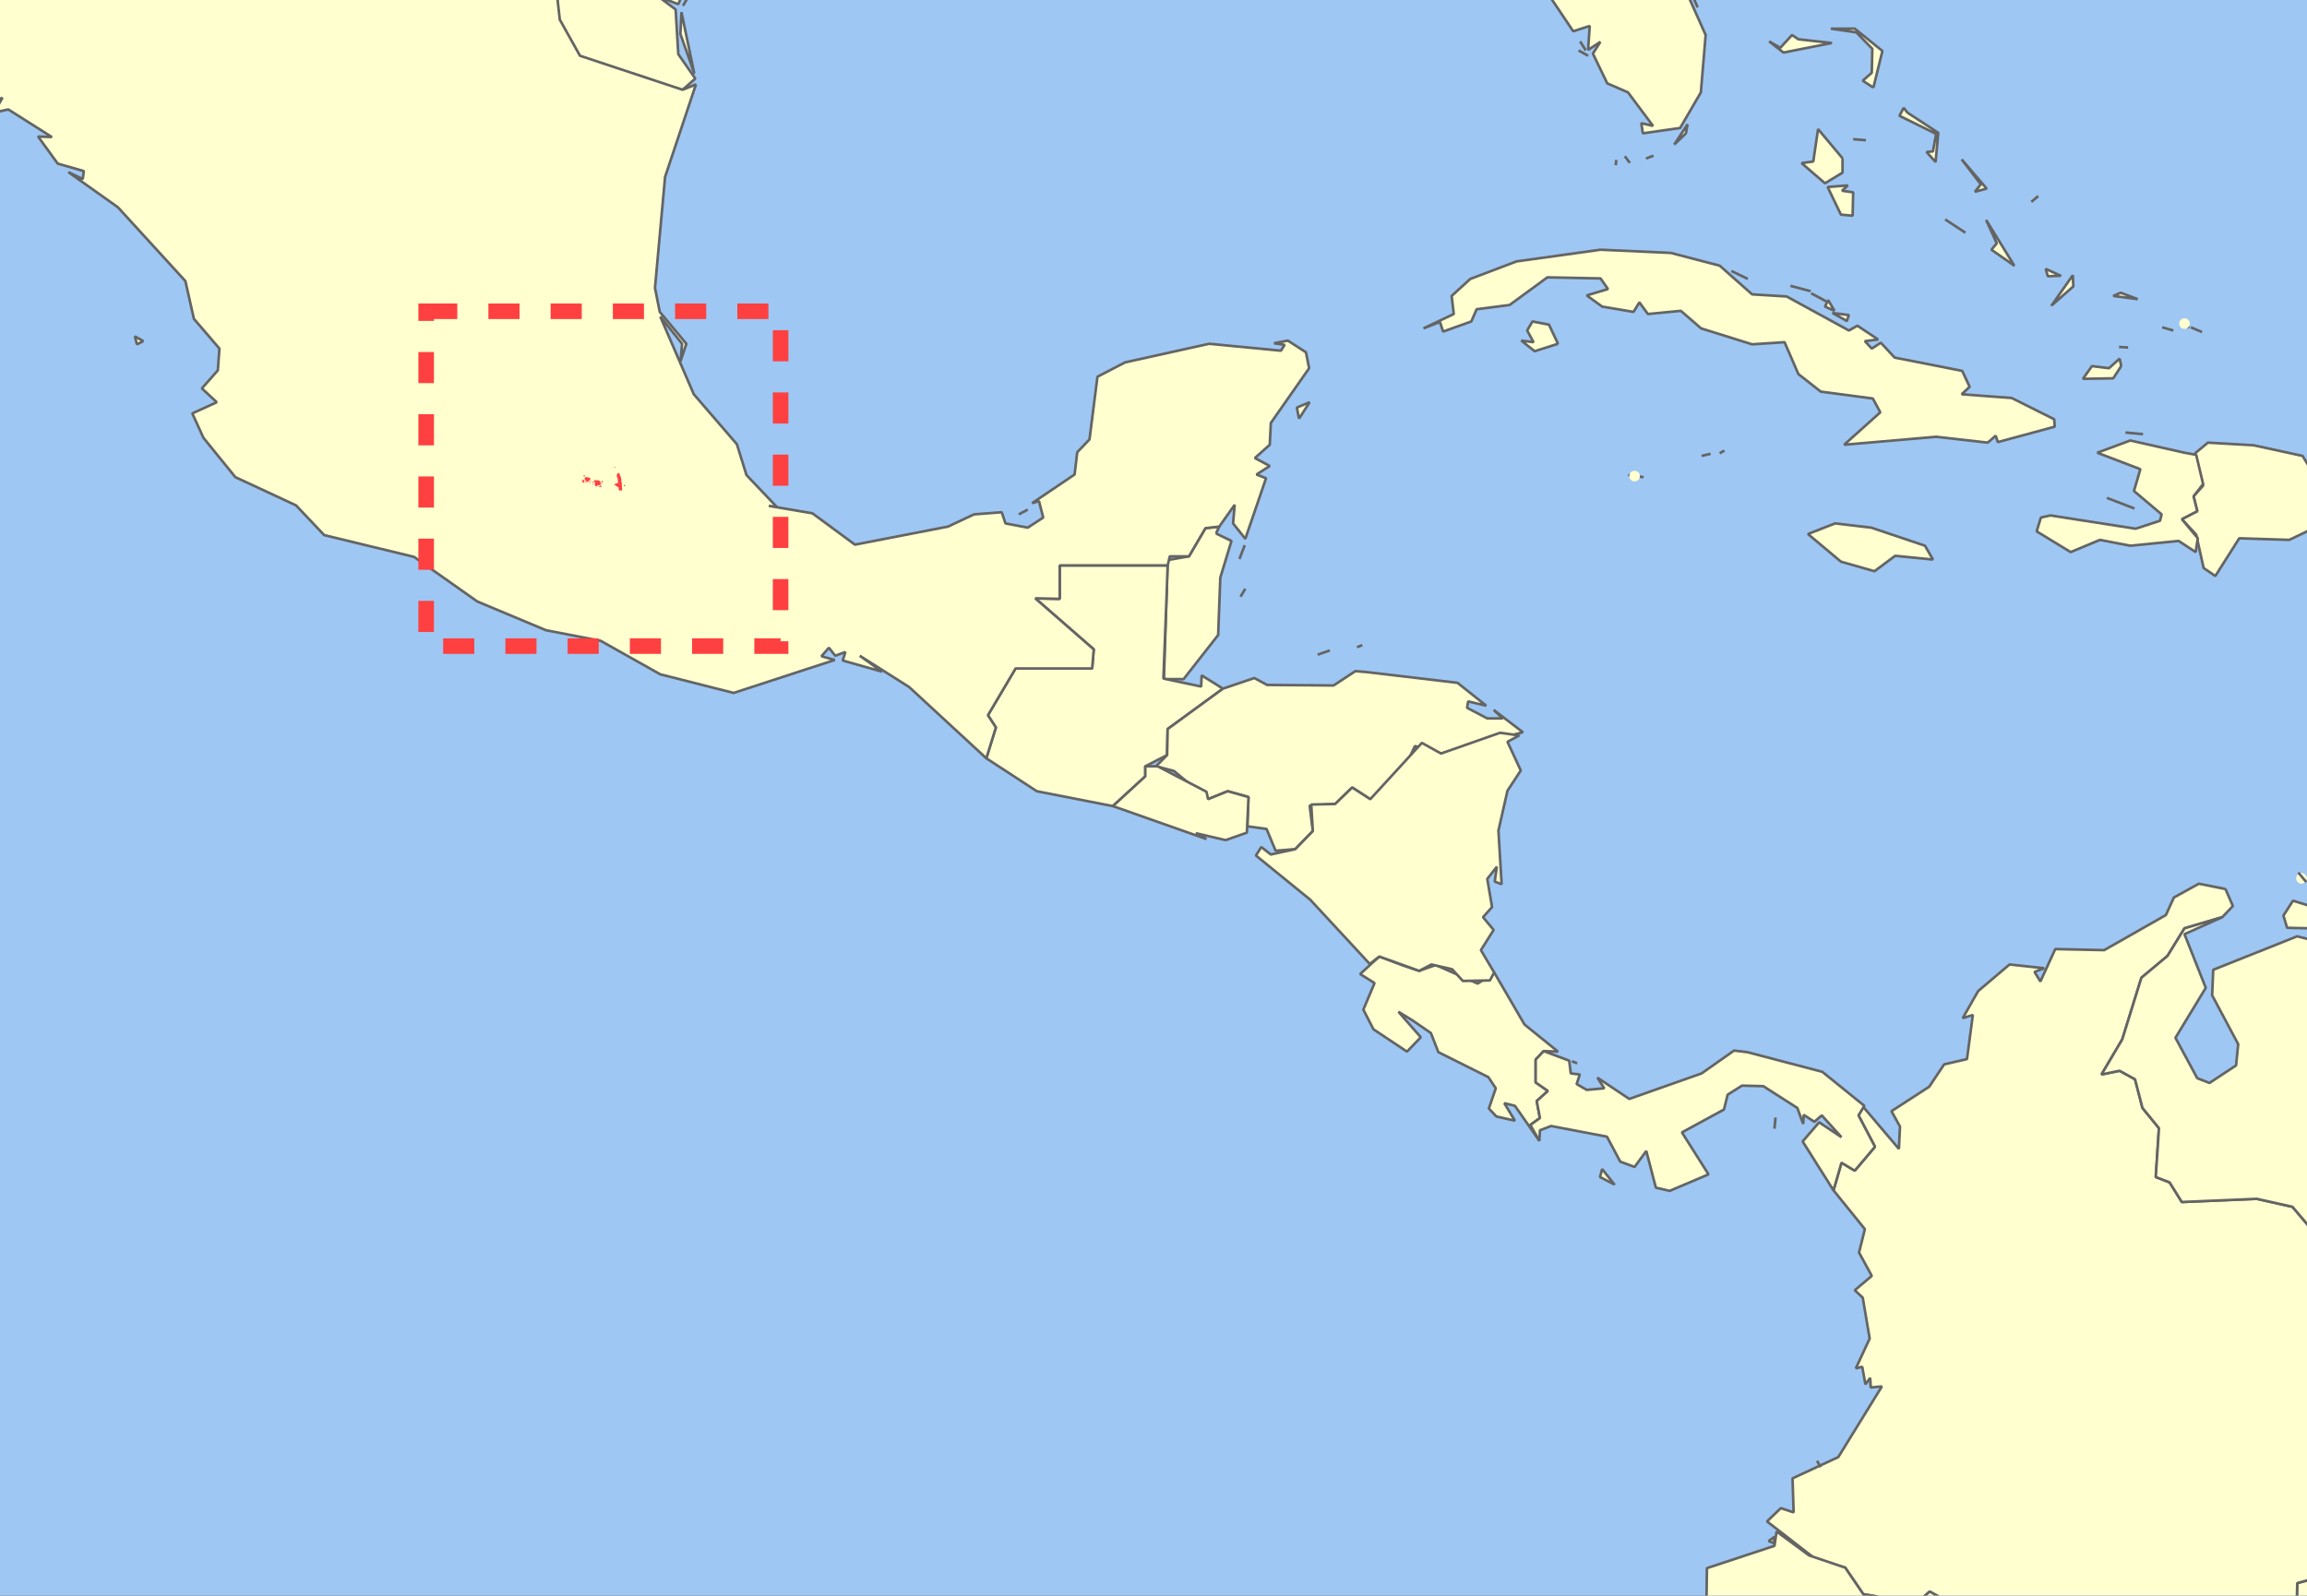 <svg xmlns="http://www.w3.org/2000/svg" height="153.88" width="222.426"><rect width="100%" height="100%" fill="#333333" stroke="none"/><path d="M-27.697-19.162V173.04h277.82V-19.162h-277.82z" style="fill:#9ec7f3;fill-opacity:1;fill-rule:evenodd;stroke:none"/><g style="fill:#ffffd0;fill-opacity:1"><circle cx="327.85" cy="240.25" r=".25" style="fill:#ffffd0;fill-opacity:1;stroke:none" transform="matrix(2.051 0 0 2.05 -450.525 -407.801)"/></g><g style="fill:#ffffd0;fill-opacity:1"><path d="m328.075 240.425-.375-.45.375.45zM332.775 241.275l-.125.325-.325-.75.45.425zM331.25 241.525l-1.125-.9 1.125.9zM347.4 226.425zM346.575 226.05zM533.975 132.275l-.9.5-1.4-.15-.125-.325 2.425-.025zM533.2 131.3l.35.25-.35.05-.7-.225.7-.075zM535.8 127.6l-.475.1.475-.425v.325zM536.425 126.925l-.55.175.55-.175z" style="fill:#ffffd0;fill-opacity:1;stroke:#646464;stroke-width:.122;stroke-linejoin:bevel" transform="matrix(2.051 0 0 2.05 -450.525 -407.801)"/><path d="m533.975 132.275-2.15-.425 2.275.175-.75-.325.5-.05-.65-.55 1.475-1.4.8-1.75 3.6-1.3 2.1-.075 1.05.425-.45 1.75-.925.15.925.6-.9.9.175.35-2.3.375.7.85-.2.95-.75.325.525.35-.15.45-.975-.275.525-.775-1.7-.425-.425-.5-2.325.2zM537.025 126.725l.725-.15-.725.15zM538.7 126.525l-.75-.025.75.025zM539.825 126.375l-.475.075.475-.075zM540.95 126.175h-.275.275z" style="fill:#ffffd0;fill-opacity:1;stroke:#646464;stroke-width:.122;stroke-linejoin:bevel" transform="matrix(2.051 0 0 2.05 -450.525 -407.801)"/></g><g style="fill:#ffffd0;fill-opacity:1"><circle cx="347.075" cy="224.375" r=".25" style="fill:#ffffd0;fill-opacity:1;stroke:none" transform="matrix(2.051 0 0 2.05 -450.525 -407.801)"/></g><g style="fill:#ffffd0;fill-opacity:1"><path d="m347.225 224.4-.425.125.425-.125zM342.425 185.3l-.375.05.375-.05zM296.2 221.275l.725.1-.725-.1zM300.075 220.275l-.425.1.425-.1zM300.5 220.25l.225-.125-.225.125zM356.45 420.075l-.3-.275.3.275zM359.9 419.475l-.275.025.275-.025zM352.725 418.85h.4l-.2.425-.55-.3.35-.125zM354.775 417.95l2.825-.1-1.825 1.5-.9.05-.725.575-1.25-.375 2-.8-.95-.175.925-.2-.875-.775.775.3z" style="fill:#ffffd0;fill-opacity:1;stroke:#646464;stroke-width:.122;stroke-linejoin:bevel" transform="matrix(2.051 0 0 2.05 -450.525 -407.801)"/><path d="m355.25 417.75-.45-.325.575.075-.125.25zM358.75 417.4l1.2.15-.25.45.675.25.025-.425.95-.05.225.85-2.35.625.075.45-1.5-.225.35.45-1.275.175-.325-.3.2-.575 1.425-.675-.1-.525.675-.625zM519.275 134.2l-.675.3-.7-.225.7-.3.675.225zM510.575 126.9l.325.15-.825.375-.525-.7 1.025.175zM504.525 121.55l.675.075 1.15 1.125-.45.475.825-.05.325.45-.575-.15.175.775-.9.525-1.975.075-1-.975-.875.775h-.625l-1.675-.9 1.1-.4-.45-.275 1-.2.5-.725 2.775-.6zM508.05 120.975l-.625-.075-.1-.525h.575l.15.6zM505.2 119.65l.125.75-.6.15v-.475l-.525.225.225-.45.775-.2zM505.65 119.975l-.275-.225.95-.625-.675.85zM506.175 118.5l-1.475.15.475-.55-.5-.225.8-.125.75.35-.05.4zM503.875 117.825l.35-.225-.35.225zM501.625 116.775l-.35-.025.35.025zM504.8 116.775l-.425-.15.425.15zM502.1 116.35l-.375-.025-.075-.7.4.025.05.7zM505.175 115.275l.2.625 1.1.075-.775.575-.225-.425h-.8l-1.225-.675 1.275-.65.45.475zM502.225 114.775l.3.175-.25.25-.925-.2.875-.225zM505.025 112.9l-1 .75.35.2-1.475.75-.35-.175.65-.3-.575-.225.075-.625.85.1-.05-.375 1.4-.5.125.4z" style="fill:#ffffd0;fill-opacity:1;stroke:#646464;stroke-width:.122;stroke-linejoin:bevel" transform="matrix(2.051 0 0 2.05 -450.525 -407.801)"/><path d="m513.6 112.475-.3.525-2.15 1.025-.125.275.5.1-.775.675 2.025-.375 3.7.025.825.625-2.275 2.55-1.975.55 1.175-.1.575.4-1.9.625-1.2-.175 2.075.4 1.25-.225 2.6 1.275 1.175 2.4 3.2 1.625-.325.275.875 1.15-2.15-.325 1.025.1 1.55.975.25.5-.875.7.8.275.625-.45 1.4.025 1.65.575.25.8-.5 1.05-.925.325-.125.475-1.2.2.375.425-1.275.3 2.75.275-.05.525-3.05 1.125-4.775-.35.225.225-.5.2-1.425.05-.025.35-2.675-.325-1.125.25-.75 1.075-1.45-.425-1.725.375-.825.625-1.4-.05 4.05-3.2h2.85l1.95-1.5-2.3.975-2.7-.475.4-.275-.825-.225-1.425.325-.75-.325-.05-.575 2.7-.9.65-.75-.325-1.025-1.625.3.975-.825 1.575-.575 1.85.15.1-.475.875.325-.875-.55.375-.625-.275-.475.5-.65-.875.025-1.2-1.2.35-.575 1.2-.5-5.55.525-.375-.625 1.375-1.425-.6-.55.05-.5.8-.175-.725-.3.125-.3-1.2.75.4-.875-.9.575-.4 1.675-.475.15.625-1.3-.325-.025.225-1.225.975-1.4-1.3.625-1.325-.475 1.125-.425-.375-.125.825-.925-.65-.4.6-.475-.45-.325.375-.6h1.25l-.7-.525.2-.475.925-.05-.025-.85 4.875-.225.575.025-.15.35zM514.1 111.85l-.3-.225.4-.025-.1.25zM513.45 111.7l-.65-.325.65.325zM513.75 111.05l.625.375-1.45-.275.275-.425.55.325zM515.15 110.475l.4-.175-.4.175zM514.65 110.6l-.9-.375.9.375zM518.6 106.85l.7.25-.675 1.575.025-.75-1.025-.3.8-.2-.5-.525.675-.05zM519.35 106.925l-.35-.25.2-.325.15.575zM520.075 106.1l-.4.3.4-.3zM515.25 137.525l-.375.075.375-.075z" style="fill:#ffffd0;fill-opacity:1;stroke:#646464;stroke-width:.122;stroke-linejoin:bevel" transform="matrix(2.051 0 0 2.05 -450.525 -407.801)"/><path d="m509.975 124.5-1.025.3 1-.925.025.625zM723.575 295.475l-.4-.3.275.35v-.475l.125.425zM516.625 138.25l-.6.15.6-.15zM349.6 228.5zM165.875 342.75zM449.275 437.3l-.525-.05.525.05zM419.175 425.175l1.1.125.15.425.9-.05 1.475 1.425-.8.3-2.225-1.475-3.15-.925 2.55.175zM506.425 319.425l-.225-.125.225.125zM482.325 297.15l-.05-.275.05.275zM321.3 214.325l.525.15-.525-.15zM323.175 214.55l-.525-.225.525.225zM322.575 214.35l-.375-.3.375.3zM342.8 223.9l-.275-.025.275.025zM343.35 223.725zM343.65 222.95l-.325-.025.325.025z" style="fill:#ffffd0;fill-opacity:1;stroke:#646464;stroke-width:.122;stroke-linejoin:bevel" transform="matrix(2.051 0 0 2.05 -450.525 -407.801)"/></g><g style="fill:#ffffd0;fill-opacity:1"><circle cx="330.975" cy="241.35" r=".25" style="fill:#ffffd0;fill-opacity:1;stroke:none" transform="matrix(2.051 0 0 2.05 -450.525 -407.801)"/></g><path d="M233.813 53.199zM247.758 52.943l-.82-.205.82.205zM243.76 50.995l2.82.359.05.82-1.999 1.486-6.973-.102.206-2.87 5.895.307zM-265.854 47.766l-1.846-.667-.77-3.536 1.283-1.487-.308-1.435 3.845 1.538 2.256 2.665-4.46 2.922zM-273.032 37.72l-1.18-.77 1.18.77zM-270.981 36.848l2.82.974-2.564.82-1.487-1.896.667-.513.564.615zM-275.134 35.208l2.871.359-.872.563-2.41-.307.41-.615zM-278.467 33.824l.616 1.025-2.41-.205-.923-1.538 1.795-.666.922 1.384zM-292.002 31.671l.718-.922-.718.922zM-287.439 31.159l-2.358-.667 1.18-1.025 1.28.051-.102 1.64zM154.551 16.243zM155.782 15.935l.051-.512-.051.512zM157.115 15.68l-.462-.616.462.615zM158.755 15.27l.667-.257-.667.256zM159.986 14.808zM161.114 14.193zM162.55 12.86l-1.129 1.076 1.282-1.947-.154.871zM153.116 5.377l-.923-.513.923.513zM152.86 4.813l-.513-.82.512.82zM66.933 7.068 65.6 3.275l.102-2.101 1.23 5.894zM65.856.559l1.692-2.973L65.856.559zM163.677.712l-1.435-3.28 1.435 3.28zM67.804-2.876l.872-1.281-.872 1.281zM69.24-4.31l2.05-1.282-2.05 1.281zM79.032-9.949l1.59-1.076-1.59 1.076zM97.54-11.948l-1.23-.666 1.384.153-.154.513zM136.761-12.768l-1.18.051 1.18-.051zM114.1-13.178zM114.459-13.69l-.256-1.436.256 1.435zM112.203-15.28l-.718.103.718-.103zM115.997-16.049l-.974-.256.974.256zM118.766-16.254l-1.436.052 1.436-.052z" style="fill:#ffffd0;fill-opacity:1;stroke:#646464;stroke-width:.25;stroke-linejoin:bevel"/><path d="m80.416-123.02 1.026 1.486 5.178 1.23 4.05-.513 3.333 1.897 2.358-.103 2.769 1.384 3.435-.871 8.305 1.23 6.152-1.794 19.944 7.996 1.795 2.563 2.307-.513.974 2.614 2.102-.205.82.718-.718 1.025 5.947 2.665 2.359 10.098-2.307 5.382-3.487 2.768.718 1.742 1.948.923 7.998-3.024 5.896-.923 6.87-2.46.718-.615-1.487-3.178 2.615-.923h10.818l3.794-3.844 6.562-3.793 19.841-.205 1.077-1.64 2.615.103 3.28-3.588 1.641-4.562 4.358-4.306 1.077.205.666 1.23 4-.768 2.41 1.486.05 7.74 2.102.666-.256 1.897 2 .615.769 1.947-6.101 2.512-2.205-.718-.461 1.435-1.59-.46.257-1.333-2.615 3.331-2.307.615-.154-.666-.872 1.281-1.435-.358-1.18.922-3.23 4.818 1.231 1.18-2.46 1.64 1.794.563 1.743 2.717 2.41-.41-1.333-1.384.717-.051.923 2.306-3.999.82-.256-1.076-2.666 1.332.102-1.486-1.384-.256-.769 2.358-7.947.512-6.05 3.075.616-1.742-.564-1.128.256 1.897-1.897 2.204 1.743 1.178-.717 3.076-.103-1.077-3.948 5.536-.922.308.307-1.128-3.537-1.948.564-1.742 2-1.077-2.923 1.948 1.076 3.127 1.744 1.794-.564 1.076.871.923-5.127 7.227-.205-1.384 1.795-3.178-1.128-.103v-2.204l-1.128.462-1.23-.872.05-.922 1.487-.052-1.948-.615.974-.768-.923-.36 1.128-.973-.564-.615 2.051-1.077-.718-.205.718-.563-1.076-.257-2.051 1.897-.872-.154.82.718-.717.358.923 3.947-1.539-.923 1.846 2.563-3.742-2.05-1.333.205 1.127-2.768-1.281 1.692-.103 1.384h1.333l4.46 2.614-.46 1.23h-.872l-3.538-2.768 4.922 4.203-1.18.871-1.691-1.332 2.46 2.05-.46.871-1.282-1.281-3.538-.615 3.281.871 1.077 1.59 2.768-.103 2.666 6.253-2.358-4.818.718 3.126-1.897-.973v.768l-2.307.77-1.026-1.23.052 1.537 3.742-.051-.051 1.588 1.282-1.537.564.666-.103 1.128-2.256 1.64-2.307-1.025-.923.615-1.743-.564 3.025 1.487-1.538 1.588-1.64-.973.563.768 2.923.205.564.308-.462.513-4.87 1.383-.667-.768.205 1.179-2.153 1.383-.974 1.948-.154-1.281-.359 1.435-4.717 1.076-2 2.768-.204-.922-.257 1.537-3.742 1.845-.051.82-3.948.872.923.513-.616.768-1.281-.922.615 1.332-2.358 1.897-.36 1.999-1.179 1.025.513.513-.974.768-.256 2.256 1.487 5.33 4.101 7.433.41 3.331-.871-3.536-.513 1.025-.82-2.358.512 2.153 4 8.97-.462 5.535-2 3.434-3.588.513-.154-.974 1.128.256-2.41-3.229-2-.871-1.384-2.87.718-1.128-1.18.769.155-2.307-1.59.513-2.41-3.588 1.795-1.897-1.333-.871-.154 1.538-1.076-.77 1.128-5.894-5.948-5.945-2-.974-7.28 2.409-.153-1.128-1.846-1.384.41-.974-1.076.667-3.794-1.282 1.897-.051-.77-.513-5.383.872 1.23-.513-.05-.769-1.641 1.282-4.102.615 1.23-.308-1.28-2.306-.719 1.845-4.357-.256-3.897 1.435-3.64-1.23-1.077 1.384.77.41 3.076-.615.461.307-.872.615 1.026.615 1.333-.82.256 1.282-2.102 1.127 4.05 2.41-2.05 1.23-.41-1.18-4.05-1.947.563 1.128-.871 1.332-.975-1.127-2.102.973-1.435-.358-1.64-.564.768-.154-.512-1.384-1.538.051-2.154-1.64-2.102 1.59-5.23-1.231-3.69.307-.103-1.486-.256 1.691-4.974 1.743 1.333-.974H80.52l.205-1.127-1.59.256.77 1.896-2.205 2.307-5.127 2.665.923-.769-2.46.205-.924-.717 1.077 1.538-2 .205-.666 1.486-1.538.051.461.923-2 .82.77.974-.82 1.948-1.897-.718 1.64 1.23.257 4.306 1.64 2.358-1.282 1.127-9.894-3.28-1.949-3.486-.307-2.767-4.512-4.46-2.615-4.87-3.537-3.177-5.486-.718-2.256 1.282-.871 2.409-2.102 1.23-6.512-3.23-2.922-5.791-8.767-6.766-9.997-.051-.052 2.563-16.098.05-21.584-6.765.615-1.179-13.689 1.076-1.948-4.356-3.487-2.41-1.845-.153-.564-1.538-3.64-.564-2.615-1.742-5.947-.923-.051-3.075-6.973-6.869.41-2.973-3.332-2.05-.616-1.896-.05-1.282.717-.102 1.794 1.742-1.384-3.024 4.46-.256-4.921-.512-.718 1.845-2.717-.923.512-1.23-4.511-4.05-.77-4.92-2.973-3.383 1.64-6.202-2.665-7.74 2.204-4.971 1.23-10.764-.307-3.64 4.358.36-4.87-.718.204-1.845.564.973.308-1.281-1.282-1.128 1.538-.615-1.692.052-1.333-3.998-1.64-1.794-.257-2.307 4.153 1.179 6.819.205.718 1.435-2.769 3.024 1.23-.307-.717-.41 2.974-2.512-.82 1.743.563 1.845-1.128.41-.307-.666-1.128 1.127 1.845.154 1.949-1.486-.257-2.358.923-1.281-1.59-.872.616-.769-1.487-.974 1.026-.205-.103-.922-1.59-1.845H78.367l.05-2.153 1.693.359.307 1.742zM251.501 54.685l1.077.257-1.795.307.718-.564zM252.116 51.507l-.718.103.718-.103zM251.04 51.661l-1.026-.205 1.026.205z" style="fill:#ffffd0;fill-opacity:1;stroke:#646464;stroke-width:.25;stroke-linejoin:bevel"/><g style="fill:#ffffd0;fill-opacity:1"><path d="m714.65 411.275-.3-.5.55.025-.25.475z" style="fill:#ffffd0;fill-opacity:1;stroke:#646464;stroke-width:.122;stroke-linejoin:bevel" transform="matrix(2.051 0 0 2.05 -450.525 -407.801)"/><path d="m714.4 411.4 1.125-.375.15.4-.675.175.575.25 1.975-.6.65.4-.475.65-1.1-.25-.675.3.675.375.725-.15-.35.475-2.7-.475-.775.5-.125-2.4.7-.475-.125.95.425.25zM666.2 404l-.5-.2.5.2zM347.7 225.35zM677.2 334.275l-1.2-.2-.375-.6.225-.425h.975l.5.65-.125.575zM647.7 311.025l-.225-.9.35.275-.125.625zM376.975 261.475l-.075.275.275-.25.575.6.025.825.5-.8.475 1.6-1.875 2.45-1.025 2.275-.75.5-2.225-.475-1 .65-1.35-.575 1.175-1.375v-1l.55-1.125-1-1.3-.275-2.675 1.475-2.1 2.85.975 1.675 1.525zM353.275 234.75l-.675.075.15-.375-.55-.675.8.25.275.725zM352.15 230.875l-.05-.325.05.325zM351.15 230.55l-.475-.15.025-.825.55.25-.1.725zM351.875 229.925h-.525l.125-.775.825.7-.425.075zM548.575 156.1l.2 1.875-1.025 2.075-1.05-.55.225-.325-.75-.625.225-.475-.375-.725.7-.7 1.375-.275.15-.85.325.575zM518.95 147.5l-.575-.4.575.4zM529.9 134.05l.975-.1.45.7.9.15.25.475 1-.05.35.225v.775h1.025l.775-.525.125 1 1.775.775 2.05.05 1.375.925 3.875.525-1.525 2.525.1 1.3-2 .55.15.375-1.425.925-1.3 2 .625.05.65-.65.95.05v.675l.7.675-.65.5 1 .95-.2.45-1.25.325 1.125 1.125-.45.9 1.25.7.875-.075.05.375-.45.725-2.575 1.6-1.25.35-2.925-1.05-.975.2L533.1 154l-1.825 1.025-.575.775.45 1.35-1.55.25-1.85-.05-.775-.675-2.625-.65-.35.4h-1.875l-3.5-1.15-.45.15.15-.525-1.075-.475.85-.425.675-2.775.475-.35-.475.075.45-2.425L520.7 150l-.65-1.3-1.15-.675.475-.075-.325-1.575-1.775-.575-.85-.975.2-.475-.35-.525 1.125.025-2.125-.25.225-.45-.95-.125-.05-.3-4.25-.55-1-.6.95-.375-.675-.325.925-.05-1.325-.15v-.5l4.125-.825 1.5.825 3.65-.3-.525-.425-.05-1.1-.75-1.35 1.375-.075.625.9 2.7.25 1.625-.425-.8-.15.15-.55 3.4-1.075.5-.45.05-1.575.45-.325 2.1-.45.65.975zM347.2 224.875l-.325-.05.325.05zM987.625 337.825l-.3-.225.3.225zM988.9 334.525l.375.025-.05.475-.7-.075-.15-.55.475-.15.05.275zM987.225 333.775l-.925-.45.325-.55-.375-.225.675.025.3 1.2zM984.85 332.475l.2-.775-.2.775zM978.325 331.225l2.75 1.45 1.3 1.4 3.575 2.275.075.65-1.4-.2-4.275-2.675-2.1-2.25-.375-.85.45.2zM966.525 328.625l.025-.55-.025.55zM137.5 332.925l-.125-.25.125.25zM143.65 326.5l-.525-.2.525.2zM131.45 326.05l-.275-.125.275.125zM141.75 325.95l-.25-.225.25.225zM131.05 325.525l-.4-.375.4.375zM131.1 324.6l.45-.525-.45.525zM107.45 324.125l.4.475-1.125-.35-.15-.475.725-.125.15.475zM106.075 323.725l-.25-.2.25.2zM101.65 321.875l-.15-.4.15.4zM123.775 321.15h-.3.3zM123.425 321.2l-.375-.15.375.15zM101.5 321.25l-.125-.225.125.225zM118.1 320.35l-.35-.7.35.7zM126.375 319.7zM119.3 319.025l-.3-.275.3.275zM137.1 304.2l-.125-.25.125.25zM135.95 302.575l-.2.225.2-.225zM136.05 301.925l.55.125-.85.25.3-.375zM133.125 301.175l.025-.275-.025.275zM134.575 299.825l-.15-.2.15.2zM133.15 299.75l-.4.05-.075-.375h.5l-.025.325zM366.25 145.125l-.25-.025.25.025zM365.925 144.9l-.325.05.075-.775.25.725zM1027.65 314.75l-.425-.175.425.175zM1032.875 312.025l.05-.3-.05.3z" style="fill:#ffffd0;fill-opacity:1;stroke:#646464;stroke-width:.122;stroke-linejoin:bevel" transform="matrix(2.051 0 0 2.05 -450.525 -407.801)"/></g><g transform="matrix(2.051 0 0 2.05 -450.525 -407.801)" style="fill:#ffffd0;fill-opacity:1"><path d="m350.8 227.675-.475-.15.2-.2.275.35zM350.725 226.2l-.35-.375.35.375z" style="fill:#ffffd0;fill-opacity:1;stroke:#646464;stroke-width:.122;stroke-linejoin:bevel"/><circle cx="350.6" cy="227.575" r=".25" style="fill:#ffffd0;fill-opacity:1;stroke:none"/></g><g style="fill:#ffffd0;fill-opacity:1"><path d="m319.375 216.15-.375.575-1.425.025.425-.6.8.1.5-.45.075.35zM319.7 215.275l-.425-.025.425.025zM319.35 212.7l.8.3-1.15-.15.35-.15zM316.1 213.3l1-1.425.025.525-1.025.9zM316.525 211.9l-.6.025-.1-.35.7.325zM314.35 211.425l-1.075-.75.25-.3-.5-1.1 1.325 2.15zM312.05 209.875l-.95-.625.95.625zM315.475 208.15l-.325.275.325-.275zM306.525 207.65l-.275.25.525.075-.025 1.1-.55-.05-.625-1.3.95-.075zM313.05 207.8l-.55.15.275-.35-.9-1.175 1.175 1.375zM307.375 205.525l-.6-.05.6.05zM306.275 206.375v.675l-.825.5-1.1-.95.55-.075.225-1.525 1.15 1.375zM309.325 204.225l1.45.95-.125 1.375-.425-.475.3-.025.15-.825-1.725-.85.2-.375.175.225zM304.2 200.775l1.575.175-2.275.45-.675-.525.525.3.55-.6.3.2zM307.725 203.05l-.5-.325.425-.375.025-1.125-.75-.775-1.2-.175h1.125l1.3 1.05-.425 1.725z" style="fill:#ffffd0;fill-opacity:1;stroke:#646464;stroke-width:.122;stroke-linejoin:bevel" transform="matrix(2.051 0 0 2.05 -450.525 -407.801)"/></g><g style="fill:#ffffd0;fill-opacity:1"><circle cx="347.675" cy="225.3" r=".25" style="fill:#ffffd0;fill-opacity:1;stroke:none" transform="matrix(2.051 0 0 2.05 -450.525 -407.801)"/></g><g style="fill:#ffffd0;fill-opacity:1"><path d="m278.2 226.625-.225.375.225-.375ZM277.925 225.225l.25-.65-.25.65zM276.825 224.025l.725.35-.525 1.725-.1 2.7-1.625 2.075h-.925l.175-5.6 1-.175.775-1.325.65-.075-.15.325z" style="fill:#ffffd0;fill-opacity:1;stroke:#646464;stroke-width:.122;stroke-linejoin:bevel" transform="matrix(2.051 0 0 2.05 -450.525 -407.801)"/></g><g style="fill:#ffffd0;fill-opacity:1"><path d="m387.55 352.125-.15-.55.35-.475-.2 1.025zM387.275 348.325l-.225-.3.35-.35-.125.65zM396.5 341.35l-.525.025.425-.475.1.45zM399.65 339.275l-.65.075.65-.075zM414.175 312.425l-.3-.175.3.175zM414.6 311.375l.225-.6.175.3-.4.3zM398.625 283.15l-.275.275.325-.9-.05.625zM397.55 278.65l-.375.15.375-.15zM378.25 278.975l-.3.05.725-1.025v-.625l1.175-.875.275.35-.325.975-1.55 1.15zM384.375 275.625l1.15-.2 2.275.4-1.125 2.85-.525.5-.5-.275-.175.525-.75-.25-.225.575-.625.2h-1.95l-.7-1.525.525-.375-.625-.55.425-1.75 1.1-.45 1.725.325zM381.525 275.35l-.75.55-.325-.275.55-.5.525.225zM384.9 275.3l-1.075-.05.9-.475.375.225-.2.3zM384.075 274.275l-.275.725-1.4-.1.175-.525 1.5-.1zM382.15 274.625l-.05.375-.5-.15.7-1.475-.15 1.25zM382.925 273.925l-.3.1-.075-.45.625-.325-.25.675zM382.525 269.625l-.45.075-.1-.6.425-.025.125.55z" style="fill:#ffffd0;fill-opacity:1;stroke:#646464;stroke-width:.122;stroke-linejoin:bevel" transform="matrix(2.051 0 0 2.05 -450.525 -407.801)"/><path d="m354.9 260.4.7.5-.45 1.525 1.25.425.425 1.225-.85.975-.4 2.5.675 1.15.025 1.1 1.425 1.4 1.025.475.975-.225.475-.85.85.2.15-.375 1.2-.2 1.2-.8 3.2.425.15-.5-.625-.625.5-.725.625.325 2.1-.525 2.35 1.325 1-.65 2.225.475 1.075-.95.7-1.825 2.4-3.15.675.625 1.4 5.425.725.85 1.4.475.15 1.375-2.375 2.625-1.475.825-1.925 3.55-1.9.525 1.975.1 2.925-1.8.575 2.275.8.7 1.125-.5.775.275 1.125-.55-.9 2.575 1.175-2.075 1.4-1.175.7.35.3-.375-.275-.925.925-1.15 1.55-.175.4.275.05-.4 5.375 2.025.375 1 .7-.7.825.925.35-.15.325.875-.625.575.275.3.625-.575.15.55-.575.575L398 283.9l.8-.725.575-1.325.35.075-.25.875 2.25-1.2 5.275 1.5 4.225-.175 4.125 2.4 3.625 3.3 1.625.525 3.075.2.675 1.1 1.125 4.05v2.625l-1.4 3.5-1.175 1.325-.375-.05.025.45-1.425 1.75-1.5.95-1.05 1.55-.125-.35-.9 2.35-1.55 2.075-.7.3-.55-.925-.45.475.25.325-.9 1.875.275.075-.15 1.2.275-.05-.325 1.75.5 3.35-.9 3.65.15 1.475-1.375 1.525-.375 3.65-3.25 4.625-.125 2.125-1.975.85-.75.75-.175 1.025-2.55.05-.35-.675-.4.075.025.675-1.875.3.6-.25-.525-.275-2.125.4.175.625-1.05.275-1.425 1.175-1.425-.025-2.475 1.225-3.125 2.225.175.375-.775.7.05-.3-.6-.1-.2.475-.7-.225.9.65-.725.675.125.925-.35.25.525 2.575-.175 2.45-.5 1.4-2.625 2.175-2.775 4.75-3.6 2.9-.05-.8 1.05-.15 1.125-.825.325-1 .5-.075.8-1.075-.075-.775.375.05.05-.525-1.275.325-.75-.925.375.9-.35 1.075-.2-.2-.425 1.2-1.275.775-.625 1.375.175.8-1.45 2.675-2 1.7-.45-.25v-1.35l1.15-1.2-1.325-.925-.45-.975-1.275-.55-1.025-1.025-1.625-.575-1.2-1.2-1.1.65-.125-.85-2.175-1.85-1.075.475-1.1-.25 4.775-5.05.575.025-.1-.5 1.725-.925.75-.875 2.75-1.2.475-2.5-.95-1.775-1.675-.025 1.025-4.25-1.05-.65-1.275.525-.925-.125-.55-3.55-.65-1.025-1.1-.125-.575-.525-1.35.55-2.925-.625.45-2.9-.925-2.325.825-.525-.75-.65 1.15-1.925-.175-.375.8-1.95-.925-1.95-1.575-.775-.225-1.475.35-1.15-5.075-.05-.175-2.2-.95-1.05.85-.025-.65-3.6-1.575-.85-1.975.1-.925-1-1.8-.45-.825-.925-3.75-.625-1.6-1.3-1.1-2.025-.175-2.05.425-1-.275-1.2-3.275.5-3.175 2.2-.975.05-1.525 1.125-1.7-.425-3.925.15.275-4.375-1.925 1.475-2.625.1-.55-1.375-2.3-.275.65-1.15-1.6-1.8-.625-1.15.15-.425-.775-.625.1-.5.675-.175-.1-1.125 1.725-1.225-.275-1.025.975-2.7 2.625-1.6 2.675-.55.5-.5 2.3.35 1.575-8.625-.65-1.9-1.2-1.025.05-1.975 1.6-.425.9.2-.45-1.075-1.5-.025v-1.8l4.65-.05-.05-.725.9.625 1.3-1 .8 1.15.1 1.45.575-.1 1.575 1.3 1.725-.65.6.825 1.025-1.175 2.475-1.15.65-1.2 1.625-.725v-.525l-1.775-.2-.525-3.075-1.575-1.925 1.65.425.475.55 1.9-.05 1.325.975.4-1.175 4.75-1.425 1.125-1.15-.4-.725 1.4-.15z" style="fill:#ffffd0;fill-opacity:1;stroke:#646464;stroke-width:.122;stroke-linejoin:bevel" transform="matrix(2.051 0 0 2.05 -450.525 -407.801)"/></g><g style="fill:#ffffd0;fill-opacity:1"><circle cx="78.375" cy="333.925" r=".25" style="fill:#ffffd0;fill-opacity:1;stroke:none" transform="matrix(2.051 0 0 2.05 -450.525 -407.801)"/></g><g style="fill:#ffffd0;fill-opacity:1"><path d="m305.25 267.95-.175-.3.175.3zM324.275 240.75l.35.8-.5.525-1.775.525-.8 1.3-1.225 1.025-.9 2.9-.975 1.65.85-.175.725.4.35 1.35.775.95-.15 2.3.65.25.575.925 3.525-.15 1.675.375 1.95 2.3 4.35-.45 1.05.3.025.7-.975 1.825-.075 2.125.525 1.775.975 1.25-1.525 1.725h.675l1.125 1.125.925 2.875.025.375-.575.1-.1-1.45-.8-1.15-1.3 1-.9-.625.05.725-4.65.05v1.8l1.5.025.45 1.075-.9-.2-1.6.425-.05 1.975 1.2 1.025.65 1.9-1.575 8.45-1.025-1.175-1.1-.075 1.775-3.125-2.425-1.25-1.2.35-.975-.5-1.3.675h-2l-.6-.325-.125-1.25-.825-.375-.475-1.25-1.6-.775-1.55-2.125-2.7-.775-1.375-.975-.625.55-2.5-.425-.85-1.25-1.325-.35-2.35-1.825.65-.625.6.2-.05-1.6 2.15-1 2.05-3.325-.525.05-.025-.45-.225.3-.15-.825-.3.075.65-1.4-.325-1.925-.375-.35.8-.675-.6-1.1.275-1.1-1.475-1.825.375-1.3.625.375.95-1.125-.775-1.475.225-.4 1.675 1.975.05-1.05-.4-.725 1.775-1.15.7-1.05 1.075-.25.275-2.075-.475.15.725-1.275 1.475-1.25 1.625.175-.45.175.275.45.7-1.525 2.3.05 2.9-1.65.375-.825 1.175-.65 1.25.25z" style="fill:#ffffd0;fill-opacity:1;stroke:#646464;stroke-width:.122;stroke-linejoin:bevel" transform="matrix(2.051 0 0 2.05 -450.525 -407.801)"/></g><g style="fill:#ffffd0;fill-opacity:1"><path d="m285.625 244.35.75.25.775-.275 1.975.875.775-.525 1.425 2.45 1.575 1.275-.675-.025-.375.4v1.075l.575.4-.525.475.15.8-.45.325.425.75-1.15-1.65-.5-.125.5.825-.875-.2-.35-.375.325-.95-.35-.525-2.35-1.175-.35-.9-.875-.6-.65-.4 1.05 1.2-.65.675-1.575-1.05-.475-.925.525-1.25-.675-.425.9-.825 1.125.425z" style="fill:#ffffd0;fill-opacity:1;stroke:#646464;stroke-width:.122;stroke-linejoin:bevel" transform="matrix(2.051 0 0 2.05 -450.525 -407.801)"/></g><g style="fill:#ffffd0;fill-opacity:1"><path d="m292.9 215.1-1.1.35-.625-.5.575.075-.3-.55.25-.425.775.15.425.9zM306.475 214.025l-.675-.375.775.1-.1.275zM305.9 213.55l-.45-.2.15-.3.3.5zM305.5 213.1l-.7-.375.7.375zM303.825 212.375l.95.25-.95-.25zM301.825 212.05l-.775-.375.775.375z" style="fill:#ffffd0;fill-opacity:1;stroke:#646464;stroke-width:.122;stroke-linejoin:bevel" transform="matrix(2.051 0 0 2.05 -450.525 -407.801)"/><path d="m294.9 210.675 3.3.15 2.3.6 1.525 1.35 1.625.1 2.925 1.6.4-.225.975.65-.625.075.325.35.425-.275.65.7 3.175.625.35.75-.375.35 2.35.175 2 1 .025.35-2.675.725-.1-.3-.375.325-2.425-.275-4.325.375 1.7-1.525-.35-.65-2.45-.325-1.05-.825-.65-1.5-1.525.1-2.4-.75-.95-.825-1.55.15-.4-.55-.275.45-1.475-.25-.725-.525 1-.3-.35-.5-2.5-.05-1.775 1.3-1.55.2-.25.575-1.325.475-.15-.45-.775.3L288 213.7l-.1-.85.875-.8 2.175-.825 3.95-.55z" style="fill:#ffffd0;fill-opacity:1;stroke:#646464;stroke-width:.122;stroke-linejoin:bevel" transform="matrix(2.051 0 0 2.05 -450.525 -407.801)"/></g><g style="fill:#ffffd0;fill-opacity:1"><circle cx="296.5" cy="221.325" r=".25" style="fill:#ffffd0;fill-opacity:1;stroke:none" transform="matrix(2.051 0 0 2.05 -450.525 -407.801)"/></g><g transform="matrix(2.051 0 0 2.05 -450.525 -407.801)" style="fill:#ffffd0;fill-opacity:1"><path d="m352 232.65-.25.075-.225-1.15.5.3-.025.775z" style="fill:#ffffd0;fill-opacity:1;stroke:#646464;stroke-width:.122;stroke-linejoin:bevel"/><circle cx="351.8" cy="232.15" r=".25" style="fill:#ffffd0;fill-opacity:1;stroke:none"/></g><g style="fill:#ffffd0;fill-opacity:1"><path d="m325.6 219.875 2.3.5.625 1.025 1.15-.075.15.275-1 .3 2.625.6.9 1.025-.925.9-.675-.55-.95-.075-1.375-.025-1.15.55-2.35-.075-1.125 1.775-.55-.375-.35-1.575-.675-.725.725-.375-.175-.7.45-.5-.375-1.525.6-.5 2.15.125z" style="fill:#ffffd0;fill-opacity:1;stroke:#646464;stroke-width:.122;stroke-linejoin:bevel" transform="matrix(2.051 0 0 2.05 -450.525 -407.801)"/></g><g style="fill:#ffffd0;fill-opacity:1"><path d="m299.65 283.25-.4.05.15-.675.875-.075-.625.7zM271.05 278.7l-.15-.325.15.325zM273.85 277.525l-.525-.075.875-.55-.35.625zM271.3 277.125l-.55-.525.725-.275.225.5-.4.3zM268.275 276.275l-.525-.05-.1-.45.525-.075.1.575zM270.65 275.925l-.825-.175.25-.325.575.5z" style="fill:#ffffd0;fill-opacity:1;stroke:#646464;stroke-width:.122;stroke-linejoin:bevel" transform="matrix(2.051 0 0 2.05 -450.525 -407.801)"/><path d="m268.7 274.95 1.3 2.125-.9.75h-.675l-.35-.45 1.05-.825-.85-1.5-.475-.05.65-.325.25.275zM303.05 271.525l-.25-.1.275-.2-.025.3z" style="fill:#ffffd0;fill-opacity:1;stroke:#646464;stroke-width:.122;stroke-linejoin:bevel" transform="matrix(2.051 0 0 2.05 -450.525 -407.801)"/><path d="m304.7 272.1 1.7.575.85 1.25 2.5.425.625-.55 2.725 1.475-.95.15 1.025 1.1.025 1.1-.425-.075-.45 1.7-1.45 1.675-1.65 1.175-3.275 1.175-.825 1.35-.525-.2-.95 3.225-1.075 1.2-.7-.175-.85-1.325-1.4-.425-.95.375.35-.625-.375-.55.875-.375-.425-1.35 1.025-.65.6-1.85-.275-1.175-.225 1.35-.3.025.075-.575-.775.975-1.8-1.2.475-.95-.4-2.375.975-.625.275-.725.475.075-.55-.7 1.2-1.425.025-1.875 3.175-1.05.1-.675 1.525 1.125z" style="fill:#ffffd0;fill-opacity:1;stroke:#646464;stroke-width:.122;stroke-linejoin:bevel" transform="matrix(2.051 0 0 2.05 -450.525 -407.801)"/></g><g transform="matrix(2.051 0 0 2.05 -450.525 -407.801)" style="fill:#ffffd0;fill-opacity:1"><path d="m350.8 241.65.3-.6-.3.6z" style="fill:#ffffd0;fill-opacity:1;stroke:#646464;stroke-width:.122;stroke-linejoin:bevel"/><circle cx="350.9" cy="241.375" r=".25" style="fill:#ffffd0;fill-opacity:1;stroke:none"/></g><g style="fill:#ffffd0;fill-opacity:1"><path d="m274.5 226.975-.15 3.875 1.775.375.025-.525 1 .625-2.6 1.9-.025 1.225-1.025.525v.475l-1.525 1.4-3.575-.7-2.375-1.55.45-1.45-.375-.575 1.3-2.2h3.6l.075-.9-2.75-2.4 1.15.025v-1.575h5.075l-.05 1.45z" style="fill:#ffffd0;fill-opacity:1;stroke:#646464;stroke-width:.122;stroke-linejoin:bevel" transform="matrix(2.051 0 0 2.05 -450.525 -407.801)"/></g><g style="fill:#ffffd0;fill-opacity:1"><path d="m356.25 251.85 1.55.725 1.9 1.875.1 1-.55 1.8 1.05-1.35 2.975 1.95.075 1.75-.325.6.3.375-.35.5-1.525.375-.475 2.175 1.125 1.95.95.05.3 1.45 1.375 2.275.6.275-2.3-.075-2 1.25-.85-.2-.475.85-.85.225-2.35-1.525-.25-1.45-.675-1.15.4-2.5.85-.975-.425-1.225-1.25-.425.45-1.525-.7-.5-1.4.15-1.8-2.025.725-.775-.05-1.325 2.225-.875.075-.35-.875-.225-.225-.9 2.475-2.05-.525-.75.725.575z" style="fill:#ffffd0;fill-opacity:1;stroke:#646464;stroke-width:.122;stroke-linejoin:bevel" transform="matrix(2.051 0 0 2.05 -450.525 -407.801)"/></g><g style="fill:#ffffd0;fill-opacity:1"><path d="m283.95 230.55 4.225.5 1.35 1.075-.85-.2-.05.3.95.5h.725l-.425-.4 1.375 1.05-3.85 1-1.225-.35-.55 1.15-1.55 1.35-.85-.55-.8.775-1.2.075.15 1.2-.825.85-.925.075-.425-1.025-.9-.125.05-1.375-.975-.275-.925.375-1.6-1.325-.85-.225.525-.525.025-1.225 2.6-1.9 1.475-.5.6.325 3.125.025 1.025-.675.575.05zM282.175 229.525l-.575.2.575-.2zM283.7 229.275l-.25.1.25-.1z" style="fill:#ffffd0;fill-opacity:1;stroke:#646464;stroke-width:.122;stroke-linejoin:bevel" transform="matrix(2.051 0 0 2.05 -450.525 -407.801)"/></g><g style="fill:#ffffd0;fill-opacity:1"><path d="m320 222.85-1.3-.5 1.3.5zM322.35 220.225l.55.1.325 1.375-.45.575.175.7-.725.375.75.9-.1.65-.8-.525-2.275.225-1.425-.275-1.375.575-1.6-.975.2-.65.45-.1 4 .625 1.15-.375.075-.3-1.3-1.1.3-1.025-2.025-.775 1.55-.575 2.55.575zM320.4 219.35l-.825-.075.825.075z" style="fill:#ffffd0;fill-opacity:1;stroke:#646464;stroke-width:.122;stroke-linejoin:bevel" transform="matrix(2.051 0 0 2.05 -450.525 -407.801)"/></g><g style="fill:#ffffd0;fill-opacity:1"><path d="m307.625 223.75 2.525.85.375.65-1.775-.175-.975.725-1.575-.45-1.55-1.3 1.275-.5 1.7.2z" style="fill:#ffffd0;fill-opacity:1;stroke:#646464;stroke-width:.122;stroke-linejoin:bevel" transform="matrix(2.051 0 0 2.05 -450.525 -407.801)"/></g><g transform="matrix(2.051 0 0 2.05 -450.525 -407.801)" style="fill:#ffffd0;fill-opacity:1"><path d="M100.625 306.775zM89.275 290.625zM1037.45 287.975zM1043.85 287.525zM1046.575 287.375zM91.8 286.35zM1046.975 283.7zM1045.275 282.675l.2.25-.2-.25zM1007.7 278.35l-.175-.225.175.225zM993.2 277.425zM1006.95 277.225l-.35-.6.35.6zM1002.85 272.2l-.1.5.1-.5zM1002.875 271.275l.375-.075-.375.075zM1002.85 270.25l-.025-.275.025.275zM1002.825 269.875l-.25-.25.25.25zM85.175 269.85l.25.35-.9-.475.375.15v-.5l.275.475zM1002.325 266.525l-.25.05.25-.05zM1002.675 266.325zM79.625 264.125l.175.35-.175-.35z" style="fill:#ffffd0;fill-opacity:1;stroke:#646464;stroke-width:.122;stroke-linejoin:bevel"/><circle cx="1003.15" cy="271.225" r=".25" style="fill:#ffffd0;fill-opacity:1;stroke:none"/></g><g transform="matrix(2.051 0 0 2.05 -450.525 -407.801)" style="fill:#ffffd0;fill-opacity:1"><path d="m348.525 227.45-.225-.225.225.225zM348.25 227.125l-.575-.35.575.35z" style="fill:#ffffd0;fill-opacity:1;stroke:#646464;stroke-width:.122;stroke-linejoin:bevel"/><circle cx="348.4" cy="227.375" r=".25" style="fill:#ffffd0;fill-opacity:1;stroke:none"/></g><g transform="matrix(2.051 0 0 2.05 -450.525 -407.801)" style="fill:#ffffd0;fill-opacity:1"><path d="m353.075 236.625-.15.275-.35-.4.475-.625.025.75z" style="fill:#ffffd0;fill-opacity:1;stroke:#646464;stroke-width:.122;stroke-linejoin:bevel"/><circle cx="352.85" cy="236.45" r=".25" style="fill:#ffffd0;fill-opacity:1;stroke:none"/></g><g style="fill:#ffffd0;fill-opacity:1"><circle cx="347.075" cy="224.825" r=".25" style="fill:#ffffd0;fill-opacity:1;stroke:none" transform="matrix(2.051 0 0 2.05 -450.525 -407.801)"/></g><g style="fill:#ffffd0;fill-opacity:1"><path d="m267.55 223.125.425-.225-.425.225zM214.125 222.95l-.4-.1.2-.225.2.325zM280.725 218.625l-.1-.525.6-.25-.5.775zM281.35 216.025zM226.4 214.975l-.3.15-.1-.375.4.225zM217.225 207.925l-.25-.525.25.525zM211.95 207.25l-.875-.375.875.375zM215.1 205.55l-.05.275-.325-.475.375.2zM210.975 206.825l-.675-.675.375-1.375-.1 1.225.4.825zM213.625 202.725l-.35.525.35-.525zM202.325 197.05l-.525-.1.35-.75.175.85zM193.775 194.625l-.35-.7.35.7zM210.55 194.45l-.2.65-.65-.225.25-.975.375-.1.225.65zM207.9 194.3l-1.175-1v-.425l1.05.75.125.675zM203.65 186.95l-.275-.25.275.25z" style="fill:#ffffd0;fill-opacity:1;stroke:#646464;stroke-width:.122;stroke-linejoin:bevel" transform="matrix(2.051 0 0 2.05 -450.525 -407.801)"/><path d="m208.525 186.35 5.25 1.65 7.85-.025.025-1.25 4.875.025 4.275 3.3 1.425 2.825 3.175 1.575 1.025-.6.425-1.175 1.1-.625 2.5.25 1.9 1.65 1.275 2.375 2.2 2.175.15 1.35.95 1.7 4.825 1.6.625-.25-1.45 4.35-.475 5.225.225 1.125 1.25 1.5-.275.825.075-.825-1.025-1.275 1.575 3.65 2.025 2.35.45 1.45 1.425 1.5-.375-.05 2.05.35 2 1.475 4.375-.85 1.225-.575 1.3-.1.175.525 1.05.2.725-.475-.2-.775-.325.1 2-1.35.125-1.05.575-.6.375-2.95 1.3-.675 3.95-.875 3.375.325.175-.275-.5-.075.65-.125.85.55.15.75-1.8 2.575-.05 1.025-.7.625.7.375-.625.4.45.175-.975 2.85-.575-.725.075-.875-.725 1.025-.65.075-.775 1.325h-.9l-.1.425h-5.075v1.575l-1.15-.025 2.75 2.4-.075.9h-3.6l-1.3 2.2.375.575-.45 1.45-3.625-3.35-2.325-1.475 1.05.75-1.85-.525.125-.4-.475.175-.3-.375-.35.4.625.175-4.75 1.55-3.45-.875-2.8-1.575-2.575-.5-3.225-1.35-2.975-2.1-4.225-1.025-1.325-1.4-2.85-1.325-1.5-1.85-.525-1.15 1.15-.525-.7-.65.75-.85.075-1.025-1.2-1.4-.4-1.775-3.175-3.475-2.325-1.65.675.325.05-.375-1.225-.35-.925-1.275.65.025-2.05-1.3-.675.15.4-.7-.875.4-.525-.375-.1-.85.625-.75.225.15-.425-.8-.575-.475h-.775l-.525-1.025-1.2-.425-.6-.875.175-.9-1.65-.275-2.875-2.925-2.5-4.525.05-1.475-1.625-.45-.9-.8-.55.35-2.175-1.1.4.7-.25 1.375.7 2.775 2.425 2.175.7 1.225.825.375.3.8.625.225.375 1.675 1.125.825 1.3 2.35.45.275-.25-.825.625.475.775 2.55 1.675 2.55.075 1.475.8.675.175-.675.8.45 1.65 1.95-.1.725-1.525.9-.975-1.975-4.75-3.45v-2.025l-.85-1.775-1.8-1.025-.375-1.025-.3.45-.925.175-2.35-1.375-1.525-1.425-.125-.3 2.05-.1.65.55-.55-.7.6-1.375-2.475-2.575-2.025-1.125-1.075-2.9-.675-.475L198 186.85l.275-.325-.625-.4-.775-1.475 6.675-.525-.3.575 5.275 1.65z" style="fill:#ffffd0;fill-opacity:1;stroke:#646464;stroke-width:.122;stroke-linejoin:bevel" transform="matrix(2.051 0 0 2.05 -450.525 -407.801)"/></g><g style="fill:#ffffd0;fill-opacity:1"><path d="m291.075 233.525-.55.3.625 1.35-.625.95L290.1 238l.15 2.525-.325-.125.1-.7-.45.575.225 1.325-.425.475.5.6-.6.95.625 1.05-.2.375-1.275.025-.5-.55-.975-.225-.575.3-1.875-.675-.45.35-2.8-3.025-2.55-2.075.25-.4.45.35 1.15-.25.825-.85-.075-1.25 1.125-.025.8-.775.85.55 2.425-2.65.9.5 2.775-.975.9.125z" style="fill:#ffffd0;fill-opacity:1;stroke:#646464;stroke-width:.122;stroke-linejoin:bevel" transform="matrix(2.051 0 0 2.05 -450.525 -407.801)"/></g><g style="fill:#ffffd0;fill-opacity:1"><circle cx="50.375" cy="327.925" r=".25" style="fill:#ffffd0;fill-opacity:1;stroke:none" transform="matrix(2.051 0 0 2.05 -450.525 -407.801)"/></g><g style="fill:#ffffd0;fill-opacity:1"><path d="m295.55 254.65-.675-.35.1-.375.575.725zM302.6 252.075zM303.075 252.025l.05-.525-.05.525zM293.8 248.95l-.25-.1.25.1zM301.8 248.425l3.525.925 1.975 1.6-.275.45.775 1.475-.95 1.125-.625-.375-.375 1.3-1.45-2.3.775-.9 1.05.7-.925-1.025-.35.3-.5-.325-.025.425-.275-.75-1.6-1.025-1-.025-.675.425-.175.7-1.975 1.075 1.25 1.975-1.825.775-.65-.15-.45-1.725-.55.75-.675-.25-.625-1.175-2.625-.5-.525.2-.025.5-.425-.75.45-.325-.15-.8.525-.475-.575-.4v-1.075l.375-.4 1.2.45.075.6.425.05-.15.45.475.275.825-.075-.325-.5 1.5 1 3.4-1.2 1.525-1.075.625.075z" style="fill:#ffffd0;fill-opacity:1;stroke:#646464;stroke-width:.122;stroke-linejoin:bevel" transform="matrix(2.051 0 0 2.05 -450.525 -407.801)"/></g><g style="fill:#ffffd0;fill-opacity:1"><path d="m313.875 275.425 1.5 1 .625 1.25 1.6.775.475 1.25.825.375.125 1.25.6.325h2l1.3-.675.975.5 1.2-.35 2.5 1.375-1.85 3 1.1.075 1.025 1.35-2.3-.35-.5.5-2.675.55-2.625 1.6-.975 2.7.275 1.025-1.725 1.225.1 1.125-.675.175-.1.5.775.625-.15.425.625 1.15 1.6 1.8-.65 1.15 2.3.275.55 1.375 2.625-.1 1.925-1.475-.275 4.375 2.95-.175 2.5 4.325-.825 1.05-.275 2.225.575 1.35-1.35 1.725.525 1.225-.7 1.025.55 1.525 1.05.525-2.175 2.4.325.85-.95.55.025 1.075-.95.65-.65.05-2.55-1.85-.275-.875-2.575-1.65-3.8-1.575-3.825-2.2-2.3-2.175-1.225-2.125.325-.175.1-1.2-1.7-2.825-.875-.8-.2-1.125-1.15-1.025-3.125-7.425-3.425-5.125-3.3-2.3.7-.3.125-.55-1.25-2.7.15-.95 1.35-1.65 1.45-.85.275 1.25-.875.375.375.55-.35.625.95-.375 1.4.425.85 1.325.825.125.95-1.15.95-3.225.525.2.825-1.35 3.275-1.175 1.65-1.175 1.45-1.675.45-1.7.425.075-.025-1.1-1.025-1.2 1.25-.225.475.325z" style="fill:#ffffd0;fill-opacity:1;stroke:#646464;stroke-width:.122;stroke-linejoin:bevel" transform="matrix(2.051 0 0 2.05 -450.525 -407.801)"/></g><g style="fill:#ffffd0;fill-opacity:1"><circle cx="107.025" cy="323.95" r=".25" style="fill:#ffffd0;fill-opacity:1;stroke:none" transform="matrix(2.051 0 0 2.05 -450.525 -407.801)"/></g><g style="fill:#ffffd0;fill-opacity:1"><path d="m274.075 234.975 2.3 1.2.075.35.925-.375.975.275-.075 1.675-1 .35-1.4-.325.5.275-4.4-1.55 1.525-1.4v-.475h.575z" style="fill:#ffffd0;fill-opacity:1;stroke:#646464;stroke-width:.122;stroke-linejoin:bevel" transform="matrix(2.051 0 0 2.05 -450.525 -407.801)"/></g><g style="fill:#ffffd0;fill-opacity:1"><circle cx="322.35" cy="214.15" r=".25" style="fill:#ffffd0;fill-opacity:1;stroke:none" transform="matrix(2.051 0 0 2.05 -450.525 -407.801)"/></g><g transform="matrix(2.051 0 0 2.05 -450.525 -407.801)" style="fill:#ffffd0;fill-opacity:1"><path d="m352.75 246.85-2.475.2 1.125-.55.05-.95-.475-.3 1.6-.325.45-.025-.325.475.05 1.475zM353.475 243.95l.625-.4-.625.4z" style="fill:#ffffd0;fill-opacity:1;stroke:#646464;stroke-width:.122;stroke-linejoin:bevel"/><circle cx="352.075" cy="246.025" r=".25" style="fill:#ffffd0;fill-opacity:1;stroke:none"/></g><g transform="matrix(2.051 0 0 2.05 -450.525 -407.801)" style="fill:#ffffd0;fill-opacity:1"><path d="M351.85 239.75zM352.15 238.925zM352.3 238.45l-.25-.35.35-.2-.1.55z" style="fill:#ffffd0;fill-opacity:1;stroke:#646464;stroke-width:.122;stroke-linejoin:bevel"/><circle cx="352.225" cy="238.25" r=".25" style="fill:#ffffd0;fill-opacity:1;stroke:none"/></g><g style="fill:#ffffd0;fill-opacity:1"><path d="m352.8 250.375-.2-.225.425-.325.15.325-.375.225zM353.275 249.625l-.325.1.325-.1zM341.1 244.725l-.575-.1.575.1zM344.875 244.1l-.2.675-1.325-.275 1.525-.4z" style="fill:#ffffd0;fill-opacity:1;stroke:#646464;stroke-width:.122;stroke-linejoin:bevel" transform="matrix(2.051 0 0 2.05 -450.525 -407.801)"/><path d="m328.45 242.575.35.55 2.25.125 1.175.75.725 1.875 5.275-.4 1.075 1.05 2.025.525 2.6-1.075 1.15-.05-1.45-.45 6.725-.3-1.4.55-1.475.025.625.675-.15.65.525-.4.65 1.15.675-.525.95.95-.1-.5.5-.225 2.225 1.475-.65.575-.625 1.55h-1.025l.875.525 3.15-.575.925.875-2.45 2.125.225.9.875.225-.2.525-2.25.975.2 1.05-.725.775 2.2 2.625-1.125 1.275-4.75 1.425-.4 1.175-1.325-.975-1.9.05-.475-.55-1.75-.3 1.675 1.8.525 3.075 1.775.2v.525l-1.625.725-.65 1.2-2.475 1.15-1.025 1.175-.6-.825-1.05.55-1.025-.1-1.225-1.1-.95-3.25-1.125-1.125h-.675l1.525-1.725-.975-1.25-.525-1.775.075-2.125.975-1.825-.025-.7-1.05-.3-4.35.45-1.95-2.3-1.675-.375-3.525.15-.575-.925-.65-.25.15-2.3-.775-.95-.35-1.35-.725-.4-.85.175.975-1.65.9-2.9 1.225-1.025.8-1.3 1.775-.525-1.775.8 1 2.525-1.425 2.35 1.025 1.9.575.225 1.25-.825.1-1-1.225-2.3.05-1.2 3.95-1.575.675.175-.025-.55-1.125-.025L327 242l.45-.7.725.225.275 1.05z" style="fill:#ffffd0;fill-opacity:1;stroke:#646464;stroke-width:.122;stroke-linejoin:bevel" transform="matrix(2.051 0 0 2.05 -450.525 -407.801)"/></g><g style="fill:#ffffd0;fill-opacity:1"><circle cx="343.35" cy="223.65" r=".25" style="fill:#ffffd0;fill-opacity:1;stroke:none" transform="matrix(2.051 0 0 2.05 -450.525 -407.801)"/></g><g style="fill:#ffffd0;fill-opacity:1"><circle cx="341.925" cy="224.05" r=".25" style="fill:#ffffd0;fill-opacity:1;stroke:none" transform="matrix(2.051 0 0 2.05 -450.525 -407.801)"/></g><g style="fill:#ffffd0;fill-opacity:1"><circle cx="350.95" cy="230.075" r=".25" style="fill:#ffffd0;fill-opacity:1;stroke:none" transform="matrix(2.051 0 0 2.05 -450.525 -407.801)"/></g><g style="fill:#ffffd0;fill-opacity:1"><circle cx="352.7" cy="234.225" r=".25" style="fill:#ffffd0;fill-opacity:1;stroke:none" transform="matrix(2.051 0 0 2.05 -450.525 -407.801)"/></g><path d="M56.33 46.31v.02l-.01-.01zM60.26 46.78v.11h-.07l-.05-.05v-.03l.02-.05zM56.99 46.36l-.01.05-.04-.01-.01.01-.03-.03.02-.01.03-.01zM57.99 46.95l-.06.02-.03-.02-.05.02h-.08l-.03-.01-.01-.02.05-.03.09-.05.03-.02.02-.01h.05l.02.02.01.04v.04zM56.34 45.96l-.02.01-.02-.02-.01-.01-.02-.01-.02-.02v-.02l.01-.01.02-.01.01-.02.01-.01.01-.02h.03l.02.01.02.01.01.02v.02l-.01.02-.02.01-.01.02-.01.02zM56.89 46.56l-.02.01-.03-.01-.02-.03.02-.02.03-.01.03-.01.03.01.04.01-.03.05zM56.41 45.95l-.01.01h-.02v-.03l.01-.01h.01l.02.01zM56.58 46.45v.03l-.03-.01h-.04l-.04.01-.01.03-.01.03h-.05l.03-.05v-.03h.04l.02-.03zM57.25 46.42l-.01.01h-.02v-.02h.02zM57.48 46.37h.01l.02-.01.02-.05h.13l.09.03.04.04.07.04.03.07.01.07v.04l.03.01.05-.02-.01.05-.01.02h.02l.01.01-.02.01-.02.01-.02.01-.01-.01-.02-.01-.02-.02.01.04.04.03-.01.04h-.02l-.02-.01-.05-.01.03.05-.04.01-.02-.01-.01-.03-.03-.02v.05h-.04l-.03.01-.03.01h-.07l-.02.01-.02.02-.01.03-.02.03-.03.01-.03-.01-.02-.01-.02-.02-.01-.02h-.02l-.03-.03-.02-.04.01-.03v-.04l.01-.04.01-.04-.01-.03-.02-.02-.01-.01-.02-.03h.05l.02-.01v-.03l-.05-.06-.03-.01-.03-.05.03-.05.04-.02.05-.04.06.02.02.02zM57.18 46.72l-.01.02h-.02l-.03-.01-.01-.01.02-.01-.01-.03.01-.02h.04l.02-.02h.02l.01.01-.01.04-.02.02zM56.83 45.93l-.01.01-.01-.01v-.01l.01-.01zM59.3 45.09h-.07l-.01-.02.01-.03.02-.01.02-.01h.05v.06zM56.25 46.27l.05.04-.02.05.08.04-.01.08-.01.04-.07.01-.04-.01v.05l-.05-.04-.05-.03v-.03l.03-.04.01-.04-.03-.05-.05-.01v-.04l.03-.01.06.01h.03zM56.59 46.05h.02v-.02l.02-.01.04.01.04-.01.03.02.01.02.03.02h.03l.03-.01.04.01.03.06.01.04-.01.09-.05.03-.05.01-.01.03.01.04v.07l-.09-.04h-.05l-.05.06-.07-.06-.05-.02-.03-.01-.02-.03-.04-.02-.05-.01.05-.03.02-.03-.03-.03h-.01l-.02-.01-.01-.02-.01-.04.01-.02.01-.03.02-.02.02-.01.03-.02v-.05l.01-.02.03-.01.02.02.03.01.02.01.02.02zM58.07 46.55l-.03.01-.03-.01h-.02l-.01-.03v-.03l.02-.02.02-.01.01-.02.01-.03-.01-.02.02-.02h.05v.02l.01.03.01.01v.03l-.02.04-.01.03z" style="fill:#ff4040"/><path d="m57.2 46.47.01.02h.03l.01-.01.02-.03.03.02.02.02.01.02-.04.02-.02.01-.03-.01h-.07l-.02-.01-.01-.02-.01-.02-.04-.02.04-.01h.06zM57.06 46.43l.01.03-.03-.01-.01-.03zM59.95 47.3l-.16.01-.11-.03-.03-.06v-.19l-.04-.05-.08-.04-.05-.01-.04-.02-.02-.04-.02-.03-.03-.03-.05-.01-.05-.01-.02-.01-.01-.03.01-.04.04-.03.04-.03.07-.02.1-.03.04-.02.03-.01.02-.02.01-.02v-.02l-.02-.08-.02-.13v-.16l-.04-.05-.02-.06-.01-.05-.04-.07.02-.11.05-.06.01-.09.02-.02.03-.01h.04l.04.01.09.09.03.14v.02l.04.06.02.04.03.08.02.11.01.12.01.15.01.05.01.04.01.02v.05l.01.06v.06l.01.05v.22l.01.03v.05l.01.05v.09l.01.06zM56.65 46.54l-.02.01-.02-.01-.04-.01v-.03l.06-.01.04.02z" style="fill:#ff4040"/><path style="fill:none;stroke:#ff4040;stroke-width:1.5px;stroke-miterlimit:4;stroke-dasharray:3,3;stroke-dashoffset:0" d="M41.088 30.019h34.174V62.31H41.088z"/></svg>